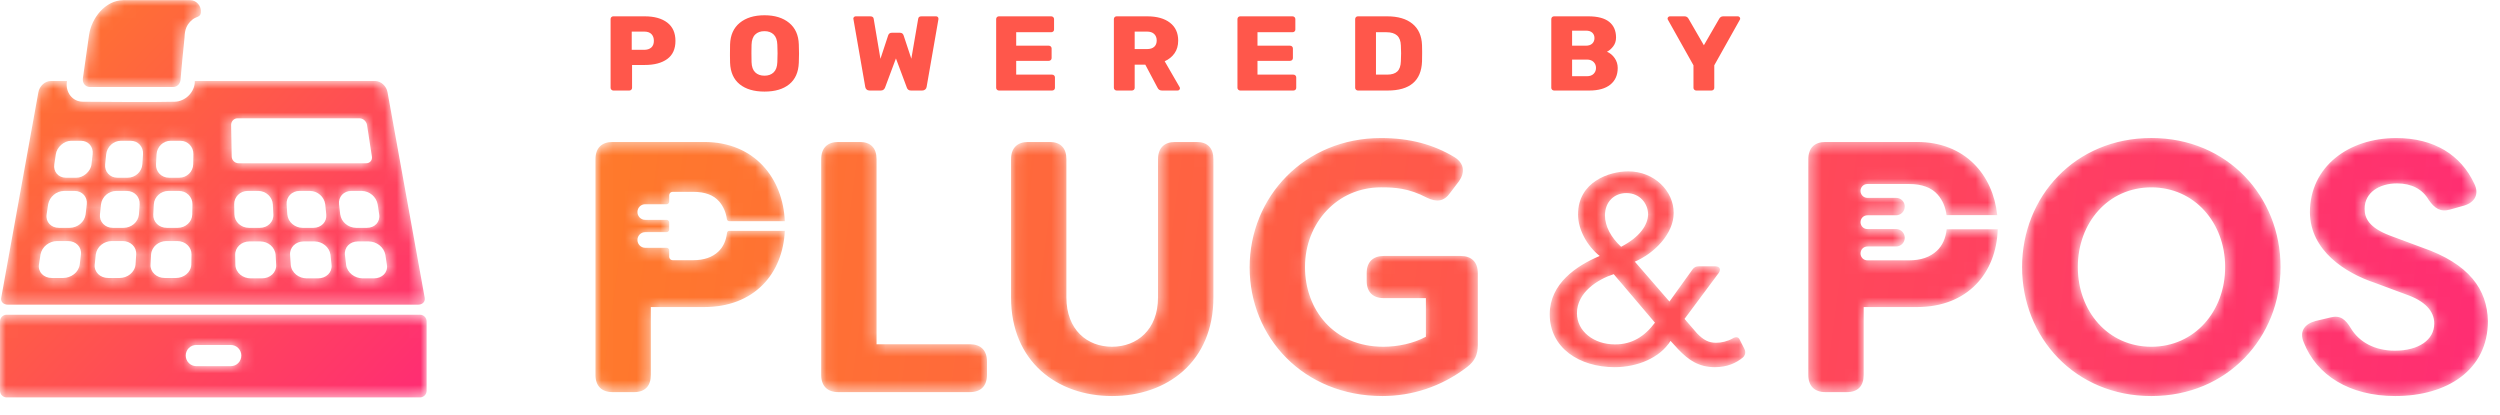 <?xml version="1.0" encoding="UTF-8"?>
<svg width="211px" height="35px" viewBox="0 0 211 35" version="1.1" xmlns="http://www.w3.org/2000/svg" xmlns:xlink="http://www.w3.org/1999/xlink">
    <title>powered by plugandpos</title>
    <defs>
        <path d="M120.418,10.943 C120.418,16.886 124.889,21.832 131.328,21.832 L131.328,21.832 C137.763,21.832 142.234,16.886 142.234,10.943 L142.234,10.943 C142.234,5.004 137.763,0.053 131.328,0.053 L131.328,0.053 C124.889,0.053 120.418,5.004 120.418,10.943 L120.418,10.943 Z M125.123,10.943 C125.123,7.205 127.682,4.219 131.328,4.219 L131.328,4.219 C134.97,4.219 137.558,7.205 137.558,10.943 L137.558,10.943 C137.558,14.685 134.97,17.671 131.328,17.671 L131.328,17.671 C127.682,17.671 125.123,14.685 125.123,10.943 L125.123,10.943 Z M144.711,6.329 C144.741,9.586 147.74,11.456 150.179,12.271 L150.179,12.271 L152.855,13.266 C154.413,13.808 155.207,14.654 155.207,15.709 L155.207,15.709 C155.207,17.097 153.884,18.002 151.885,18.002 L151.885,18.002 C150.151,18.002 148.856,17.248 148.181,16.132 L148.181,16.132 C147.71,15.347 147.27,14.985 146.446,15.197 L146.446,15.197 L145.183,15.498 C144.271,15.739 143.801,16.373 144.182,17.278 L144.182,17.278 C145.27,20.083 148.064,21.831 151.914,21.831 L151.914,21.831 C156.295,21.831 159.734,19.63 159.734,15.498 L159.734,15.498 C159.675,12.844 158.176,10.672 154.148,9.285 L154.148,9.285 L151.473,8.29 C149.65,7.596 149.328,6.781 149.328,6.027 L149.328,6.027 C149.328,4.639 150.592,3.885 152.061,3.885 L152.061,3.885 C153.297,3.885 154.207,4.368 154.737,5.274 L154.737,5.274 C155.236,5.997 155.736,6.329 156.559,6.087 L156.559,6.087 L157.736,5.755 C158.617,5.485 159.029,4.791 158.587,3.916 L158.587,3.916 C157.471,1.502 155.207,0.056 152.002,0.056 L152.002,0.056 C147.975,0.056 144.711,2.468 144.711,6.329 L144.711,6.329 Z M55.224,10.973 C55.224,16.885 59.78,21.831 66.425,21.831 L66.425,21.831 C68.865,21.831 71.365,21.078 73.569,19.389 L73.569,19.389 C74.246,18.876 74.481,18.303 74.481,17.55 L74.481,17.55 L74.481,11.456 C74.481,10.521 73.952,10.008 73.04,10.008 L73.04,10.008 L66.543,10.008 C65.631,10.008 65.102,10.521 65.102,11.456 L65.102,11.456 L65.102,12.12 C65.102,13.055 65.631,13.567 66.543,13.567 L66.543,13.567 L70.1,13.567 L70.1,16.826 C69.041,17.398 67.718,17.67 66.513,17.67 L66.513,17.67 C62.28,17.67 59.898,14.503 59.898,10.944 L59.898,10.944 C59.898,7.203 62.633,4.218 66.308,4.218 L66.308,4.218 C67.483,4.218 68.63,4.278 70.188,5.092 L70.188,5.092 C71.011,5.485 71.628,5.424 72.157,4.67 L72.157,4.67 L72.892,3.705 C73.421,2.95 73.334,2.196 72.54,1.684 L72.54,1.684 C70.747,0.598 68.747,0.056 66.308,0.056 L66.308,0.056 C59.869,0.056 55.224,5.002 55.224,10.973 L55.224,10.973 Z M103.817,0.387 C102.906,0.387 102.376,0.9 102.376,1.835 L102.376,1.835 L102.376,20.052 C102.376,20.987 102.906,21.5 103.817,21.5 L103.817,21.5 L105.64,21.5 C106.552,21.5 107.051,20.987 107.051,20.052 L107.051,20.052 L107.051,14.321 L111.55,14.321 C115.824,14.321 118.249,11.451 118.365,7.753 L118.365,7.753 L114.054,7.753 C113.968,8.528 113.692,9.135 113.227,9.572 L113.227,9.572 C112.654,10.109 111.87,10.378 110.872,10.378 L110.872,10.378 L107.357,10.378 C107.041,10.378 106.783,10.118 106.783,9.797 L106.783,9.797 L106.783,9.794 C106.783,9.471 107.043,9.209 107.363,9.209 L107.363,9.209 L109.789,9.209 C110.192,9.209 110.518,8.88 110.518,8.473 L110.518,8.473 C110.518,8.269 110.436,8.085 110.304,7.952 L110.304,7.952 C110.173,7.818 109.99,7.736 109.789,7.736 L109.789,7.736 L107.357,7.736 C107.041,7.736 106.783,7.477 106.783,7.156 L106.783,7.156 C106.783,6.996 106.848,6.852 106.952,6.746 L106.952,6.746 C107.056,6.641 107.199,6.576 107.357,6.576 L107.357,6.576 L109.784,6.576 C110.189,6.576 110.518,6.244 110.518,5.835 L110.518,5.835 C110.518,5.633 110.437,5.45 110.306,5.318 L110.306,5.318 C110.174,5.185 109.993,5.105 109.794,5.105 L109.794,5.105 L107.363,5.105 C107.043,5.105 106.783,4.842 106.783,4.518 L106.783,4.518 L106.783,4.516 C106.783,4.196 107.041,3.936 107.357,3.936 L107.357,3.936 L110.872,3.936 C111.966,3.936 112.775,4.235 113.299,4.834 L113.299,4.834 C113.703,5.298 113.952,5.874 114.043,6.561 L114.043,6.561 L118.322,6.561 C117.966,3.162 115.601,0.387 111.55,0.387 L111.55,0.387 L103.817,0.387 Z M48.933,0.387 C48.021,0.387 47.491,0.9 47.491,1.835 L47.491,1.835 L47.491,13.508 C47.491,16.252 45.698,17.67 43.611,17.67 L43.611,17.67 C41.524,17.67 39.76,16.252 39.76,13.508 L39.76,13.508 L39.76,1.835 C39.76,0.9 39.26,0.387 38.349,0.387 L38.349,0.387 L36.526,0.387 C35.615,0.387 35.086,0.9 35.086,1.835 L35.086,1.835 L35.086,13.508 C35.086,18.937 38.996,21.831 43.611,21.831 L43.611,21.831 C48.257,21.831 52.167,18.937 52.167,13.508 L52.167,13.508 L52.167,1.835 C52.167,0.9 51.667,0.387 50.755,0.387 L50.755,0.387 L48.933,0.387 Z M20.503,0.387 C19.592,0.387 19.063,0.9 19.063,1.835 L19.063,1.835 L19.063,20.052 C19.063,20.987 19.592,21.5 20.503,21.5 L20.503,21.5 L31.616,21.5 C32.527,21.5 33.056,20.987 33.056,20.052 L33.056,20.052 L33.056,18.906 C33.056,17.972 32.527,17.459 31.616,17.459 L31.616,17.459 L23.737,17.459 L23.737,1.835 C23.737,0.9 23.238,0.387 22.326,0.387 L22.326,0.387 L20.503,0.387 Z M1.453,0.387 C0.541,0.387 0.012,0.9 0.012,1.835 L0.012,1.835 L0.012,20.052 C0.012,20.987 0.541,21.5 1.453,21.5 L1.453,21.5 L3.276,21.5 C4.186,21.5 4.686,20.987 4.686,20.052 L4.686,20.052 L4.686,14.321 L9.184,14.321 C13.406,14.321 15.825,11.521 15.995,7.889 L15.995,7.889 L11.297,7.889 C11.205,7.889 11.127,7.959 11.116,8.052 L11.116,8.052 C11.034,8.728 10.789,9.259 10.38,9.642 L10.38,9.642 C9.867,10.123 9.165,10.364 8.271,10.364 L8.271,10.364 L6.522,10.364 C6.363,10.364 6.236,10.234 6.236,10.075 L6.236,10.075 L6.236,9.537 C6.236,9.415 6.138,9.318 6.018,9.318 L6.018,9.318 L4.209,9.318 C3.849,9.318 3.556,9.022 3.556,8.659 L3.556,8.659 C3.556,8.477 3.63,8.312 3.747,8.192 L3.747,8.192 C3.866,8.074 4.029,7.999 4.209,7.999 L4.209,7.999 L6.018,7.999 C6.138,7.999 6.236,7.901 6.236,7.779 L6.236,7.779 L6.236,7.18 C6.236,7.059 6.138,6.96 6.018,6.96 L6.018,6.96 L4.209,6.96 C3.849,6.96 3.556,6.666 3.556,6.302 L3.556,6.302 L3.556,6.297 C3.556,5.936 3.846,5.643 4.204,5.643 L4.204,5.643 L6.018,5.643 C6.138,5.643 6.236,5.544 6.236,5.423 L6.236,5.423 L6.236,4.886 C6.236,4.727 6.363,4.598 6.522,4.598 L6.522,4.598 L8.271,4.598 C9.252,4.598 9.976,4.866 10.445,5.401 L10.445,5.401 C10.799,5.807 11.019,6.306 11.105,6.902 L11.105,6.902 C11.12,7 11.2,7.072 11.297,7.072 L11.297,7.072 L15.995,7.072 C15.832,3.444 13.438,0.387 9.184,0.387 L9.184,0.387 L1.453,0.387 Z M82.94,6.507 C82.94,7.788 83.722,9.185 84.771,10.008 L84.771,10.008 C82.807,10.832 80.552,12.344 80.552,14.93 L80.552,14.93 C80.552,17.767 83.05,19.395 86.039,19.395 L86.039,19.395 C87.936,19.395 89.857,18.615 90.748,17.175 L90.748,17.175 L91.396,17.883 C92.264,18.798 93.136,19.395 94.494,19.395 L94.494,19.395 C95.524,19.395 96.282,19.053 96.863,18.571 L96.863,18.571 C97.064,18.364 97.106,18.133 96.997,17.883 L96.997,17.883 L96.616,17.127 C96.482,16.809 96.258,16.809 95.991,16.968 L95.991,16.968 C95.567,17.218 95.009,17.334 94.609,17.334 L94.609,17.334 C93.96,17.334 93.536,17.107 92.979,16.534 L92.979,16.534 L91.93,15.32 L94.809,11.453 C95.033,11.13 94.9,10.88 94.518,10.88 L94.518,10.88 L93.136,10.88 C92.912,10.88 92.735,10.947 92.578,11.179 L92.578,11.179 L90.657,13.856 L87.735,10.49 C89.385,9.782 91.015,8.135 91.015,6.372 L91.015,6.372 C91.015,4.518 89.366,2.866 87.178,2.866 L87.178,2.866 C85.595,2.866 82.94,3.738 82.94,6.507 L82.94,6.507 Z M85.214,6.599 C85.214,5.366 86.063,4.701 87.02,4.701 L87.02,4.701 C88.183,4.701 88.851,5.616 88.851,6.483 L88.851,6.483 C88.851,7.379 88.16,8.409 86.577,9.233 L86.577,9.233 C85.729,8.453 85.214,7.494 85.214,6.599 L85.214,6.599 Z M82.85,14.839 C82.85,13.076 84.614,11.978 85.953,11.545 L85.953,11.545 L89.432,15.638 C88.56,16.809 87.492,17.473 86.063,17.473 L86.063,17.473 C84.28,17.473 82.85,16.375 82.85,14.839 L82.85,14.839 Z" id="path-1"></path>
        <linearGradient x1="0%" y1="49.07%" x2="100%" y2="50.93%" id="linearGradient-3">
            <stop stop-color="#FF792C" offset="0%"></stop>
            <stop stop-color="#FF2E72" offset="100%"></stop>
        </linearGradient>
        <path d="M10.415,0.012 C8.879,0.028 7.725,1.523 7.516,2.949 L7.516,2.949 C7.419,3.633 7.321,4.317 7.224,5.002 L7.224,5.002 C7.158,5.458 7.094,5.913 7.028,6.369 L7.028,6.369 C7.018,6.444 7.006,6.522 6.995,6.597 L6.995,6.597 C6.937,7.009 7.202,7.343 7.589,7.343 L7.589,7.343 L14.635,7.343 C14.961,7.343 15.223,7.049 15.244,6.712 L15.244,6.712 C15.251,6.598 15.26,6.484 15.268,6.369 L15.268,6.369 C15.3,5.94 15.342,5.502 15.386,5.061 L15.386,5.061 C15.45,4.43 15.519,3.792 15.575,3.164 L15.575,3.164 C15.593,2.49 15.763,2.028 16.283,1.623 L16.283,1.623 C16.555,1.411 16.914,1.441 16.953,1.083 L16.953,1.083 C17.021,0.478 16.556,0.012 16.056,0.012 L16.056,0.012 L10.415,0.012 Z M16.441,6.836 C16.463,7.775 15.629,8.564 14.752,8.585 L14.752,8.585 C12.231,8.647 9.578,8.589 6.997,8.585 L6.997,8.585 C6.091,8.584 5.506,7.757 5.65,6.885 L5.65,6.885 C5.652,6.866 5.654,6.856 5.656,6.836 L5.656,6.836 L4.285,6.836 C3.803,6.836 3.334,7.259 3.239,7.781 L3.239,7.781 C2.193,13.569 1.148,19.357 0.1,25.147 L0.1,25.147 C0.043,25.46 0.288,25.712 0.646,25.712 L0.646,25.712 L35.303,25.712 C35.66,25.712 35.903,25.46 35.848,25.147 L35.848,25.147 C34.802,19.357 33.755,13.569 32.707,7.781 L32.707,7.781 C32.613,7.259 32.145,6.836 31.663,6.836 L31.663,6.836 L16.441,6.836 Z M19.556,13.212 C19.54,12.326 19.524,11.44 19.507,10.554 L19.507,10.554 C19.502,10.241 19.741,9.987 20.043,9.987 L20.043,9.987 L30.346,9.987 C30.647,9.987 30.93,10.241 30.978,10.554 L30.978,10.554 C31.115,11.44 31.252,12.326 31.389,13.212 L31.389,13.212 C31.437,13.524 31.221,13.778 30.906,13.778 L30.906,13.778 L20.136,13.778 C19.822,13.778 19.561,13.524 19.556,13.212 L19.556,13.212 Z M4.583,13.867 C4.634,13.527 4.661,13.355 4.712,13.016 L4.712,13.016 C4.79,12.431 5.41,11.875 6,11.883 L6,11.883 L6.838,11.883 C7.455,11.883 7.894,12.39 7.821,13.016 L7.821,13.016 C7.781,13.355 7.761,13.527 7.722,13.867 L7.722,13.867 C7.662,14.465 7.026,15.014 6.433,14.999 L6.433,14.999 L5.564,14.999 C4.926,14.999 4.486,14.493 4.583,13.867 L4.583,13.867 Z M13.168,13.867 C13.187,13.527 13.196,13.355 13.214,13.016 L13.214,13.016 C13.249,12.39 13.776,11.883 14.391,11.883 L14.391,11.883 L15.23,11.883 C15.846,11.883 16.335,12.39 16.323,13.016 L16.323,13.016 C16.316,13.355 16.314,13.527 16.307,13.867 L16.307,13.867 C16.295,14.493 15.768,14.999 15.129,14.999 L15.129,14.999 L14.262,14.999 C13.623,14.999 13.134,14.493 13.168,13.867 L13.168,13.867 Z M8.875,13.867 C8.911,13.527 8.928,13.355 8.963,13.016 L8.963,13.016 C9.028,12.39 9.581,11.883 10.196,11.883 L10.196,11.883 L11.034,11.883 C11.649,11.883 12.114,12.39 12.072,13.016 L12.072,13.016 C12.048,13.355 12.036,13.527 12.014,13.867 L12.014,13.867 C11.971,14.493 11.42,14.999 10.781,14.999 L10.781,14.999 L9.913,14.999 C9.275,14.999 8.81,14.493 8.875,13.867 L8.875,13.867 Z M28.714,18.097 C28.674,17.757 28.655,17.587 28.615,17.246 L28.615,17.246 C28.542,16.619 29.006,16.113 29.653,16.113 L29.653,16.113 L30.532,16.113 C31.18,16.127 31.757,16.598 31.874,17.246 L31.874,17.246 C31.927,17.587 31.952,17.757 32.005,18.097 L32.005,18.097 C32.1,18.724 31.636,19.23 30.967,19.23 L30.967,19.23 L30.057,19.23 C29.406,19.22 28.811,18.76 28.714,18.097 L28.714,18.097 Z M24.249,18.097 C24.225,17.757 24.213,17.587 24.191,17.246 L24.191,17.246 C24.147,16.619 24.636,16.113 25.283,16.113 L25.283,16.113 L26.162,16.113 C26.803,16.125 27.365,16.599 27.45,17.246 L27.45,17.246 C27.486,17.587 27.503,17.757 27.538,18.097 L27.538,18.097 C27.603,18.724 27.114,19.23 26.446,19.23 L26.446,19.23 L25.537,19.23 C24.893,19.223 24.311,18.758 24.249,18.097 L24.249,18.097 Z M19.782,18.097 C19.776,17.757 19.773,17.587 19.766,17.246 L19.766,17.246 C19.753,16.619 20.267,16.113 20.914,16.113 L20.914,16.113 L21.793,16.113 C22.44,16.113 22.991,16.619 23.026,17.246 L23.026,17.246 C23.044,17.587 23.055,17.757 23.073,18.097 L23.073,18.097 C23.108,18.724 22.595,19.23 21.926,19.23 L21.926,19.23 L21.016,19.23 C20.347,19.23 19.795,18.724 19.782,18.097 L19.782,18.097 Z M12.936,18.097 C12.955,17.757 12.965,17.587 12.983,17.246 L12.983,17.246 C13.018,16.619 13.569,16.113 14.215,16.113 L14.215,16.113 L15.093,16.113 C15.74,16.113 16.254,16.619 16.243,17.246 L16.243,17.246 C16.236,17.587 16.233,17.757 16.227,18.097 L16.227,18.097 C16.215,18.724 15.663,19.23 14.994,19.23 L14.994,19.23 L14.084,19.23 C13.415,19.23 12.902,18.724 12.936,18.097 L12.936,18.097 Z M8.436,18.097 C8.47,17.757 8.489,17.587 8.524,17.246 L8.524,17.246 C8.609,16.599 9.171,16.125 9.812,16.113 L9.812,16.113 L10.692,16.113 C11.337,16.113 11.826,16.619 11.784,17.246 L11.784,17.246 C11.761,17.587 11.749,17.757 11.727,18.097 L11.727,18.097 C11.663,18.758 11.082,19.223 10.438,19.23 L10.438,19.23 L9.528,19.23 C8.86,19.23 8.371,18.724 8.436,18.097 L8.436,18.097 Z M3.935,18.097 C3.988,17.757 4.013,17.587 4.064,17.246 L4.064,17.246 C4.185,16.598 4.758,16.127 5.409,16.113 L5.409,16.113 L6.288,16.113 C6.935,16.113 7.399,16.619 7.325,17.246 L7.325,17.246 C7.285,17.587 7.266,17.757 7.226,18.097 L7.226,18.097 C7.128,18.76 6.534,19.22 5.882,19.23 L5.882,19.23 L4.973,19.23 C4.304,19.23 3.84,18.724 3.935,18.097 L3.935,18.097 Z M12.704,22.328 C12.723,21.988 12.732,21.816 12.75,21.477 L12.75,21.477 C12.807,20.812 13.394,20.35 14.038,20.344 L14.038,20.344 L14.959,20.344 C15.636,20.344 16.174,20.851 16.162,21.477 L16.162,21.477 C16.157,21.816 16.153,21.988 16.146,22.328 L16.146,22.328 C16.114,23.007 15.503,23.459 14.858,23.462 L14.858,23.462 L13.907,23.462 C13.208,23.462 12.67,22.953 12.704,22.328 L12.704,22.328 Z M7.995,22.328 C8.031,21.988 8.048,21.816 8.085,21.477 L8.085,21.477 C8.177,20.811 8.776,20.353 9.427,20.344 L9.427,20.344 L10.348,20.344 C11.025,20.344 11.539,20.851 11.496,21.477 L11.496,21.477 C11.473,21.816 11.461,21.988 11.439,22.328 L11.439,22.328 C11.37,23.008 10.747,23.456 10.095,23.462 L10.095,23.462 L9.145,23.462 C8.445,23.462 7.931,22.953 7.995,22.328 L7.995,22.328 Z M3.288,22.328 C3.341,21.988 3.366,21.816 3.419,21.477 L3.419,21.477 C3.545,20.811 4.157,20.356 4.817,20.344 L4.817,20.344 L5.738,20.344 C6.414,20.344 6.903,20.851 6.831,21.477 L6.831,21.477 C6.79,21.816 6.77,21.988 6.73,22.328 L6.73,22.328 C6.627,23.009 5.994,23.454 5.332,23.462 L5.332,23.462 L4.38,23.462 C3.681,23.462 3.193,22.953 3.288,22.328 L3.288,22.328 Z M29.213,22.36 C29.173,22.02 29.153,21.849 29.113,21.509 L29.113,21.509 C29.041,20.884 29.53,20.376 30.207,20.376 L30.207,20.376 L31.127,20.376 C31.787,20.389 32.399,20.843 32.526,21.509 L32.526,21.509 C32.578,21.849 32.604,22.02 32.656,22.36 L32.656,22.36 C32.752,22.985 32.263,23.494 31.562,23.494 L31.562,23.494 L30.611,23.494 C29.95,23.486 29.317,23.041 29.213,22.36 L29.213,22.36 Z M24.54,22.36 C24.517,22.02 24.505,21.849 24.482,21.509 L24.482,21.509 C24.439,20.884 24.953,20.376 25.631,20.376 L25.631,20.376 L26.551,20.376 C27.201,20.385 27.803,20.844 27.894,21.509 L27.894,21.509 C27.93,21.849 27.947,22.02 27.983,22.36 L27.983,22.36 C28.049,22.985 27.534,23.494 26.835,23.494 L26.835,23.494 L25.883,23.494 C25.231,23.488 24.608,23.041 24.54,22.36 L24.54,22.36 Z M19.867,22.36 C19.86,22.02 19.856,21.849 19.85,21.509 L19.85,21.509 C19.838,20.884 20.376,20.376 21.053,20.376 L21.053,20.376 L21.973,20.376 C22.617,20.382 23.205,20.845 23.262,21.509 L23.262,21.509 C23.282,21.849 23.291,22.02 23.31,22.36 L23.31,22.36 C23.344,22.985 22.806,23.494 22.107,23.494 L22.107,23.494 L21.155,23.494 C20.511,23.491 19.898,23.04 19.867,22.36 L19.867,22.36 Z M0.559,26.561 C0.252,26.561 0,26.815 0,27.129 L0,27.129 L0,32.98 C0,33.289 0.252,33.543 0.559,33.543 L0.559,33.543 L35.443,33.543 C35.756,33.543 36.008,33.289 36.008,32.98 L36.008,32.98 L36.008,27.129 C36.008,26.815 35.756,26.561 35.443,26.561 L35.443,26.561 L0.559,26.561 Z M15.675,30.009 C15.675,29.766 15.771,29.543 15.932,29.38 L15.932,29.38 C16.094,29.218 16.316,29.117 16.562,29.117 L16.562,29.117 L19.481,29.117 C19.97,29.117 20.368,29.517 20.368,30.009 L20.368,30.009 C20.368,30.258 20.267,30.48 20.106,30.643 L20.106,30.643 C19.949,30.805 19.728,30.901 19.481,30.901 L19.481,30.901 L16.562,30.901 C16.074,30.901 15.675,30.501 15.675,30.009 L15.675,30.009 Z" id="path-4"></path>
        <linearGradient x1="0%" y1="6.642%" x2="100%" y2="93.358%" id="linearGradient-6">
            <stop stop-color="#FF792C" offset="0%"></stop>
            <stop stop-color="#FF2E72" offset="100%"></stop>
        </linearGradient>
    </defs>
    <g id="customer-web-app" stroke="none" stroke-width="1" fill="none" fill-rule="evenodd">
        <g id="webapp-commandes" transform="translate(-95, -598)">
            <g id="powered-by-plugandpos" transform="translate(95, 598)">
                <g id="Group-3" transform="translate(50.245, 11.595)">
                    <mask id="mask-2" fill="white">
                        <use xlink:href="#path-1"></use>
                    </mask>
                    <g id="Clip-2"></g>
                    <path d="M120.418,10.943 C120.418,16.886 124.889,21.832 131.328,21.832 L131.328,21.832 C137.763,21.832 142.234,16.886 142.234,10.943 L142.234,10.943 C142.234,5.004 137.763,0.053 131.328,0.053 L131.328,0.053 C124.889,0.053 120.418,5.004 120.418,10.943 L120.418,10.943 Z M125.123,10.943 C125.123,7.205 127.682,4.219 131.328,4.219 L131.328,4.219 C134.97,4.219 137.558,7.205 137.558,10.943 L137.558,10.943 C137.558,14.685 134.97,17.671 131.328,17.671 L131.328,17.671 C127.682,17.671 125.123,14.685 125.123,10.943 L125.123,10.943 Z M144.711,6.329 C144.741,9.586 147.74,11.456 150.179,12.271 L150.179,12.271 L152.855,13.266 C154.413,13.808 155.207,14.654 155.207,15.709 L155.207,15.709 C155.207,17.097 153.884,18.002 151.885,18.002 L151.885,18.002 C150.151,18.002 148.856,17.248 148.181,16.132 L148.181,16.132 C147.71,15.347 147.27,14.985 146.446,15.197 L146.446,15.197 L145.183,15.498 C144.271,15.739 143.801,16.373 144.182,17.278 L144.182,17.278 C145.27,20.083 148.064,21.831 151.914,21.831 L151.914,21.831 C156.295,21.831 159.734,19.63 159.734,15.498 L159.734,15.498 C159.675,12.844 158.176,10.672 154.148,9.285 L154.148,9.285 L151.473,8.29 C149.65,7.596 149.328,6.781 149.328,6.027 L149.328,6.027 C149.328,4.639 150.592,3.885 152.061,3.885 L152.061,3.885 C153.297,3.885 154.207,4.368 154.737,5.274 L154.737,5.274 C155.236,5.997 155.736,6.329 156.559,6.087 L156.559,6.087 L157.736,5.755 C158.617,5.485 159.029,4.791 158.587,3.916 L158.587,3.916 C157.471,1.502 155.207,0.056 152.002,0.056 L152.002,0.056 C147.975,0.056 144.711,2.468 144.711,6.329 L144.711,6.329 Z M55.224,10.973 C55.224,16.885 59.78,21.831 66.425,21.831 L66.425,21.831 C68.865,21.831 71.365,21.078 73.569,19.389 L73.569,19.389 C74.246,18.876 74.481,18.303 74.481,17.55 L74.481,17.55 L74.481,11.456 C74.481,10.521 73.952,10.008 73.04,10.008 L73.04,10.008 L66.543,10.008 C65.631,10.008 65.102,10.521 65.102,11.456 L65.102,11.456 L65.102,12.12 C65.102,13.055 65.631,13.567 66.543,13.567 L66.543,13.567 L70.1,13.567 L70.1,16.826 C69.041,17.398 67.718,17.67 66.513,17.67 L66.513,17.67 C62.28,17.67 59.898,14.503 59.898,10.944 L59.898,10.944 C59.898,7.203 62.633,4.218 66.308,4.218 L66.308,4.218 C67.483,4.218 68.63,4.278 70.188,5.092 L70.188,5.092 C71.011,5.485 71.628,5.424 72.157,4.67 L72.157,4.67 L72.892,3.705 C73.421,2.95 73.334,2.196 72.54,1.684 L72.54,1.684 C70.747,0.598 68.747,0.056 66.308,0.056 L66.308,0.056 C59.869,0.056 55.224,5.002 55.224,10.973 L55.224,10.973 Z M103.817,0.387 C102.906,0.387 102.376,0.9 102.376,1.835 L102.376,1.835 L102.376,20.052 C102.376,20.987 102.906,21.5 103.817,21.5 L103.817,21.5 L105.64,21.5 C106.552,21.5 107.051,20.987 107.051,20.052 L107.051,20.052 L107.051,14.321 L111.55,14.321 C115.824,14.321 118.249,11.451 118.365,7.753 L118.365,7.753 L114.054,7.753 C113.968,8.528 113.692,9.135 113.227,9.572 L113.227,9.572 C112.654,10.109 111.87,10.378 110.872,10.378 L110.872,10.378 L107.357,10.378 C107.041,10.378 106.783,10.118 106.783,9.797 L106.783,9.797 L106.783,9.794 C106.783,9.471 107.043,9.209 107.363,9.209 L107.363,9.209 L109.789,9.209 C110.192,9.209 110.518,8.88 110.518,8.473 L110.518,8.473 C110.518,8.269 110.436,8.085 110.304,7.952 L110.304,7.952 C110.173,7.818 109.99,7.736 109.789,7.736 L109.789,7.736 L107.357,7.736 C107.041,7.736 106.783,7.477 106.783,7.156 L106.783,7.156 C106.783,6.996 106.848,6.852 106.952,6.746 L106.952,6.746 C107.056,6.641 107.199,6.576 107.357,6.576 L107.357,6.576 L109.784,6.576 C110.189,6.576 110.518,6.244 110.518,5.835 L110.518,5.835 C110.518,5.633 110.437,5.45 110.306,5.318 L110.306,5.318 C110.174,5.185 109.993,5.105 109.794,5.105 L109.794,5.105 L107.363,5.105 C107.043,5.105 106.783,4.842 106.783,4.518 L106.783,4.518 L106.783,4.516 C106.783,4.196 107.041,3.936 107.357,3.936 L107.357,3.936 L110.872,3.936 C111.966,3.936 112.775,4.235 113.299,4.834 L113.299,4.834 C113.703,5.298 113.952,5.874 114.043,6.561 L114.043,6.561 L118.322,6.561 C117.966,3.162 115.601,0.387 111.55,0.387 L111.55,0.387 L103.817,0.387 Z M48.933,0.387 C48.021,0.387 47.491,0.9 47.491,1.835 L47.491,1.835 L47.491,13.508 C47.491,16.252 45.698,17.67 43.611,17.67 L43.611,17.67 C41.524,17.67 39.76,16.252 39.76,13.508 L39.76,13.508 L39.76,1.835 C39.76,0.9 39.26,0.387 38.349,0.387 L38.349,0.387 L36.526,0.387 C35.615,0.387 35.086,0.9 35.086,1.835 L35.086,1.835 L35.086,13.508 C35.086,18.937 38.996,21.831 43.611,21.831 L43.611,21.831 C48.257,21.831 52.167,18.937 52.167,13.508 L52.167,13.508 L52.167,1.835 C52.167,0.9 51.667,0.387 50.755,0.387 L50.755,0.387 L48.933,0.387 Z M20.503,0.387 C19.592,0.387 19.063,0.9 19.063,1.835 L19.063,1.835 L19.063,20.052 C19.063,20.987 19.592,21.5 20.503,21.5 L20.503,21.5 L31.616,21.5 C32.527,21.5 33.056,20.987 33.056,20.052 L33.056,20.052 L33.056,18.906 C33.056,17.972 32.527,17.459 31.616,17.459 L31.616,17.459 L23.737,17.459 L23.737,1.835 C23.737,0.9 23.238,0.387 22.326,0.387 L22.326,0.387 L20.503,0.387 Z M1.453,0.387 C0.541,0.387 0.012,0.9 0.012,1.835 L0.012,1.835 L0.012,20.052 C0.012,20.987 0.541,21.5 1.453,21.5 L1.453,21.5 L3.276,21.5 C4.186,21.5 4.686,20.987 4.686,20.052 L4.686,20.052 L4.686,14.321 L9.184,14.321 C13.406,14.321 15.825,11.521 15.995,7.889 L15.995,7.889 L11.297,7.889 C11.205,7.889 11.127,7.959 11.116,8.052 L11.116,8.052 C11.034,8.728 10.789,9.259 10.38,9.642 L10.38,9.642 C9.867,10.123 9.165,10.364 8.271,10.364 L8.271,10.364 L6.522,10.364 C6.363,10.364 6.236,10.234 6.236,10.075 L6.236,10.075 L6.236,9.537 C6.236,9.415 6.138,9.318 6.018,9.318 L6.018,9.318 L4.209,9.318 C3.849,9.318 3.556,9.022 3.556,8.659 L3.556,8.659 C3.556,8.477 3.63,8.312 3.747,8.192 L3.747,8.192 C3.866,8.074 4.029,7.999 4.209,7.999 L4.209,7.999 L6.018,7.999 C6.138,7.999 6.236,7.901 6.236,7.779 L6.236,7.779 L6.236,7.18 C6.236,7.059 6.138,6.96 6.018,6.96 L6.018,6.96 L4.209,6.96 C3.849,6.96 3.556,6.666 3.556,6.302 L3.556,6.302 L3.556,6.297 C3.556,5.936 3.846,5.643 4.204,5.643 L4.204,5.643 L6.018,5.643 C6.138,5.643 6.236,5.544 6.236,5.423 L6.236,5.423 L6.236,4.886 C6.236,4.727 6.363,4.598 6.522,4.598 L6.522,4.598 L8.271,4.598 C9.252,4.598 9.976,4.866 10.445,5.401 L10.445,5.401 C10.799,5.807 11.019,6.306 11.105,6.902 L11.105,6.902 C11.12,7 11.2,7.072 11.297,7.072 L11.297,7.072 L15.995,7.072 C15.832,3.444 13.438,0.387 9.184,0.387 L9.184,0.387 L1.453,0.387 Z M82.94,6.507 C82.94,7.788 83.722,9.185 84.771,10.008 L84.771,10.008 C82.807,10.832 80.552,12.344 80.552,14.93 L80.552,14.93 C80.552,17.767 83.05,19.395 86.039,19.395 L86.039,19.395 C87.936,19.395 89.857,18.615 90.748,17.175 L90.748,17.175 L91.396,17.883 C92.264,18.798 93.136,19.395 94.494,19.395 L94.494,19.395 C95.524,19.395 96.282,19.053 96.863,18.571 L96.863,18.571 C97.064,18.364 97.106,18.133 96.997,17.883 L96.997,17.883 L96.616,17.127 C96.482,16.809 96.258,16.809 95.991,16.968 L95.991,16.968 C95.567,17.218 95.009,17.334 94.609,17.334 L94.609,17.334 C93.96,17.334 93.536,17.107 92.979,16.534 L92.979,16.534 L91.93,15.32 L94.809,11.453 C95.033,11.13 94.9,10.88 94.518,10.88 L94.518,10.88 L93.136,10.88 C92.912,10.88 92.735,10.947 92.578,11.179 L92.578,11.179 L90.657,13.856 L87.735,10.49 C89.385,9.782 91.015,8.135 91.015,6.372 L91.015,6.372 C91.015,4.518 89.366,2.866 87.178,2.866 L87.178,2.866 C85.595,2.866 82.94,3.738 82.94,6.507 L82.94,6.507 Z M85.214,6.599 C85.214,5.366 86.063,4.701 87.02,4.701 L87.02,4.701 C88.183,4.701 88.851,5.616 88.851,6.483 L88.851,6.483 C88.851,7.379 88.16,8.409 86.577,9.233 L86.577,9.233 C85.729,8.453 85.214,7.494 85.214,6.599 L85.214,6.599 Z M82.85,14.839 C82.85,13.076 84.614,11.978 85.953,11.545 L85.953,11.545 L89.432,15.638 C88.56,16.809 87.492,17.473 86.063,17.473 L86.063,17.473 C84.28,17.473 82.85,16.375 82.85,14.839 L82.85,14.839 Z" id="Fill-1" fill="url(#linearGradient-3)" mask="url(#mask-2)"></path>
                </g>
                <path d="M53.113,7.641 C53.181,7.641 53.237,7.618 53.281,7.573 C53.324,7.529 53.346,7.477 53.346,7.417 L53.346,7.417 L53.346,5.484 L54.411,5.484 C55.221,5.484 55.856,5.316 56.317,4.979 C56.778,4.642 57.008,4.133 57.008,3.453 C57.008,2.774 56.778,2.258 56.317,1.906 C55.856,1.554 55.221,1.378 54.411,1.378 L54.411,1.378 L51.767,1.378 C51.699,1.378 51.643,1.4 51.599,1.445 C51.556,1.49 51.534,1.545 51.534,1.61 L51.534,1.61 L51.534,7.417 C51.534,7.477 51.557,7.529 51.604,7.573 C51.651,7.618 51.705,7.641 51.767,7.641 L51.767,7.641 L53.113,7.641 Z M54.364,4.205 L53.318,4.205 L53.318,2.666 L54.364,2.666 C54.645,2.666 54.852,2.738 54.986,2.881 C55.12,3.024 55.187,3.212 55.187,3.445 C55.187,3.695 55.113,3.884 54.967,4.013 C54.821,4.141 54.62,4.205 54.364,4.205 L54.364,4.205 Z M64.524,7.73 C65.408,7.73 66.104,7.524 66.612,7.113 C67.119,6.701 67.389,6.096 67.42,5.297 C67.432,4.963 67.438,4.706 67.438,4.527 C67.438,4.354 67.432,4.095 67.42,3.749 C67.395,2.961 67.122,2.355 66.602,1.928 C66.082,1.502 65.389,1.288 64.524,1.288 C63.652,1.288 62.956,1.502 62.436,1.928 C61.916,2.355 61.643,2.961 61.618,3.749 C61.612,3.922 61.609,4.181 61.609,4.527 L61.609,4.693 C61.61,4.956 61.613,5.157 61.618,5.297 C61.649,6.096 61.92,6.701 62.431,7.113 C62.942,7.524 63.639,7.73 64.524,7.73 Z M64.524,6.388 C64.194,6.388 63.932,6.294 63.739,6.106 C63.546,5.918 63.443,5.631 63.431,5.243 C63.424,5.07 63.421,4.822 63.421,4.5 L63.422,4.32 C63.423,4.09 63.426,3.909 63.431,3.776 C63.443,3.388 63.546,3.1 63.739,2.912 C63.932,2.724 64.194,2.63 64.524,2.63 C64.847,2.63 65.106,2.724 65.299,2.912 C65.492,3.1 65.595,3.388 65.607,3.776 C65.62,4.11 65.626,4.351 65.626,4.5 C65.626,4.649 65.62,4.897 65.607,5.243 C65.595,5.631 65.492,5.918 65.299,6.106 C65.106,6.294 64.847,6.388 64.524,6.388 Z M74.337,7.641 C74.437,7.641 74.515,7.617 74.571,7.569 C74.627,7.521 74.667,7.468 74.692,7.408 L74.692,7.408 L75.617,4.93 L76.542,7.408 C76.561,7.468 76.598,7.521 76.654,7.569 C76.71,7.617 76.788,7.641 76.888,7.641 L76.888,7.641 L77.831,7.641 C77.931,7.641 78.015,7.612 78.083,7.556 C78.152,7.499 78.192,7.429 78.205,7.345 L78.205,7.345 L79.204,1.619 L79.204,1.566 C79.204,1.518 79.186,1.475 79.148,1.436 C79.111,1.397 79.064,1.378 79.008,1.378 L79.008,1.378 L77.784,1.378 C77.691,1.378 77.622,1.394 77.579,1.427 C77.535,1.46 77.507,1.512 77.495,1.584 L77.495,1.584 L76.916,4.957 L76.271,3.006 C76.221,2.845 76.118,2.765 75.963,2.765 L75.963,2.765 L75.262,2.765 C75.106,2.765 75.004,2.845 74.954,3.006 L74.954,3.006 L74.309,4.965 L73.739,1.584 C73.721,1.446 73.621,1.378 73.44,1.378 L73.44,1.378 L72.216,1.378 C72.167,1.378 72.121,1.397 72.081,1.436 C72.04,1.475 72.02,1.518 72.02,1.566 C72.02,1.59 72.023,1.607 72.03,1.619 L72.03,1.619 L73.029,7.345 C73.042,7.429 73.081,7.499 73.146,7.556 C73.211,7.612 73.297,7.641 73.403,7.641 L73.403,7.641 L74.337,7.641 Z M88.794,7.641 C88.862,7.641 88.92,7.62 88.967,7.578 C89.013,7.536 89.037,7.483 89.037,7.417 L89.037,7.417 L89.037,6.531 C89.037,6.466 89.013,6.41 88.967,6.366 C88.92,6.321 88.862,6.299 88.794,6.299 L88.794,6.299 L85.767,6.299 L85.767,5.135 L88.513,5.135 C88.582,5.135 88.64,5.113 88.686,5.068 C88.733,5.024 88.756,4.968 88.756,4.903 L88.756,4.903 L88.756,4.089 C88.756,4.023 88.733,3.968 88.686,3.923 C88.64,3.878 88.582,3.856 88.513,3.856 L88.513,3.856 L85.767,3.856 L85.767,2.72 L88.719,2.72 C88.788,2.72 88.845,2.699 88.892,2.657 C88.939,2.615 88.962,2.562 88.962,2.496 L88.962,2.496 L88.962,1.61 C88.962,1.545 88.939,1.49 88.892,1.445 C88.845,1.4 88.788,1.378 88.719,1.378 L88.719,1.378 L84.309,1.378 C84.241,1.378 84.185,1.4 84.141,1.445 C84.098,1.49 84.076,1.545 84.076,1.61 L84.076,1.61 L84.076,7.417 C84.076,7.477 84.099,7.529 84.146,7.573 C84.193,7.618 84.247,7.641 84.309,7.641 L84.309,7.641 L88.794,7.641 Z M95.524,7.641 C95.593,7.641 95.65,7.62 95.697,7.578 C95.744,7.536 95.767,7.483 95.767,7.417 L95.767,7.417 L95.767,5.458 L96.664,5.458 L97.692,7.399 C97.766,7.56 97.894,7.641 98.075,7.641 L98.075,7.641 L99.392,7.641 C99.448,7.641 99.495,7.621 99.532,7.582 C99.569,7.544 99.588,7.5 99.588,7.453 C99.588,7.423 99.579,7.39 99.56,7.354 L99.56,7.354 L98.299,5.171 C98.654,5.01 98.933,4.784 99.135,4.491 C99.337,4.199 99.439,3.844 99.439,3.427 C99.439,2.776 99.207,2.272 98.743,1.915 C98.279,1.557 97.636,1.378 96.813,1.378 L96.813,1.378 L94.244,1.378 C94.176,1.378 94.12,1.4 94.076,1.445 C94.033,1.49 94.011,1.545 94.011,1.61 L94.011,1.61 L94.011,7.417 C94.011,7.477 94.034,7.529 94.081,7.573 C94.128,7.618 94.182,7.641 94.244,7.641 L94.244,7.641 L95.524,7.641 Z M96.804,4.142 L95.767,4.142 L95.767,2.666 L96.804,2.666 C97.072,2.666 97.276,2.735 97.416,2.872 C97.556,3.009 97.626,3.191 97.626,3.418 C97.626,3.644 97.556,3.822 97.416,3.95 C97.276,4.078 97.072,4.142 96.804,4.142 L96.804,4.142 Z M109.159,7.641 C109.227,7.641 109.285,7.62 109.332,7.578 C109.378,7.536 109.402,7.483 109.402,7.417 L109.402,7.417 L109.402,6.531 C109.402,6.466 109.378,6.41 109.332,6.366 C109.285,6.321 109.227,6.299 109.159,6.299 L109.159,6.299 L106.132,6.299 L106.132,5.135 L108.878,5.135 C108.947,5.135 109.005,5.113 109.051,5.068 C109.098,5.024 109.121,4.968 109.121,4.903 L109.121,4.903 L109.121,4.089 C109.121,4.023 109.098,3.968 109.051,3.923 C109.005,3.878 108.947,3.856 108.878,3.856 L108.878,3.856 L106.132,3.856 L106.132,2.72 L109.084,2.72 C109.153,2.72 109.21,2.699 109.257,2.657 C109.304,2.615 109.327,2.562 109.327,2.496 L109.327,2.496 L109.327,1.61 C109.327,1.545 109.304,1.49 109.257,1.445 C109.21,1.4 109.153,1.378 109.084,1.378 L109.084,1.378 L104.674,1.378 C104.606,1.378 104.55,1.4 104.506,1.445 C104.463,1.49 104.441,1.545 104.441,1.61 L104.441,1.61 L104.441,7.417 C104.441,7.477 104.464,7.529 104.511,7.573 C104.558,7.618 104.612,7.641 104.674,7.641 L104.674,7.641 L109.159,7.641 Z M117.113,7.641 C118.988,7.641 119.956,6.823 120.019,5.189 C120.025,5.022 120.028,4.796 120.028,4.509 L120.028,4.344 C120.027,4.133 120.024,3.959 120.019,3.82 C119.994,3.033 119.726,2.429 119.215,2.009 C118.704,1.588 117.988,1.378 117.066,1.378 L117.066,1.378 L114.609,1.378 C114.541,1.378 114.485,1.4 114.441,1.445 C114.398,1.49 114.376,1.545 114.376,1.61 L114.376,1.61 L114.376,7.417 C114.376,7.477 114.399,7.529 114.446,7.573 C114.493,7.618 114.547,7.641 114.609,7.641 L114.609,7.641 L117.113,7.641 Z M117.066,6.299 L116.132,6.299 L116.132,2.72 L117.02,2.72 C117.412,2.72 117.709,2.811 117.912,2.993 C118.114,3.175 118.222,3.456 118.234,3.838 C118.247,4.005 118.253,4.226 118.253,4.5 C118.253,4.775 118.247,4.998 118.234,5.171 C118.222,5.565 118.122,5.851 117.935,6.03 C117.748,6.209 117.459,6.299 117.066,6.299 L117.066,6.299 Z M134.134,7.641 C134.906,7.641 135.499,7.474 135.913,7.14 C136.327,6.806 136.535,6.337 136.535,5.735 C136.535,5.425 136.447,5.146 136.273,4.898 C136.099,4.651 135.884,4.473 135.628,4.366 C135.821,4.271 135.997,4.119 136.156,3.91 C136.315,3.701 136.394,3.453 136.394,3.167 C136.394,2.595 136.201,2.153 135.815,1.843 C135.429,1.533 134.84,1.378 134.049,1.378 L134.049,1.378 L131.163,1.378 C131.094,1.378 131.038,1.4 130.994,1.445 C130.951,1.49 130.929,1.545 130.929,1.61 L130.929,1.61 L130.929,7.417 C130.929,7.477 130.952,7.529 130.999,7.573 C131.046,7.618 131.1,7.641 131.163,7.641 L131.163,7.641 L134.134,7.641 Z M133.853,3.856 L132.685,3.856 L132.685,2.586 L133.853,2.586 C134.09,2.586 134.269,2.644 134.39,2.76 C134.512,2.876 134.573,3.027 134.573,3.212 C134.573,3.403 134.51,3.558 134.386,3.677 C134.261,3.796 134.084,3.856 133.853,3.856 L133.853,3.856 Z M133.937,6.433 L132.685,6.433 L132.685,5.028 L133.937,5.028 C134.174,5.028 134.361,5.095 134.498,5.229 C134.635,5.364 134.703,5.532 134.703,5.735 C134.703,5.932 134.636,6.097 134.503,6.231 C134.369,6.366 134.18,6.433 133.937,6.433 L133.937,6.433 Z M144.442,7.641 C144.511,7.641 144.568,7.62 144.615,7.578 C144.662,7.536 144.685,7.483 144.685,7.417 L144.685,7.417 L144.685,5.511 L146.843,1.664 C146.862,1.634 146.871,1.601 146.871,1.566 C146.871,1.518 146.851,1.475 146.81,1.436 C146.77,1.397 146.725,1.378 146.675,1.378 L146.675,1.378 L145.442,1.378 C145.355,1.378 145.283,1.399 145.227,1.44 C145.171,1.482 145.13,1.527 145.105,1.575 L145.105,1.575 L143.807,3.82 L142.508,1.575 C142.483,1.527 142.443,1.482 142.387,1.44 C142.331,1.399 142.259,1.378 142.172,1.378 L142.172,1.378 L140.939,1.378 C140.889,1.378 140.844,1.397 140.803,1.436 C140.763,1.475 140.743,1.518 140.743,1.566 C140.743,1.601 140.752,1.634 140.771,1.664 L140.771,1.664 L142.929,5.511 L142.929,7.417 C142.929,7.477 142.952,7.529 142.999,7.573 C143.045,7.618 143.1,7.641 143.162,7.641 L143.162,7.641 L144.442,7.641 Z" id="POWEREDBY" fill="#FF574B" fill-rule="nonzero"></path>
                <g id="Group-6">
                    <mask id="mask-5" fill="white">
                        <use xlink:href="#path-4"></use>
                    </mask>
                    <g id="Clip-5"></g>
                    <path d="M10.415,0.012 C8.879,0.028 7.725,1.523 7.516,2.949 L7.516,2.949 C7.419,3.633 7.321,4.317 7.224,5.002 L7.224,5.002 C7.158,5.458 7.094,5.913 7.028,6.369 L7.028,6.369 C7.018,6.444 7.006,6.522 6.995,6.597 L6.995,6.597 C6.937,7.009 7.202,7.343 7.589,7.343 L7.589,7.343 L14.635,7.343 C14.961,7.343 15.223,7.049 15.244,6.712 L15.244,6.712 C15.251,6.598 15.26,6.484 15.268,6.369 L15.268,6.369 C15.3,5.94 15.342,5.502 15.386,5.061 L15.386,5.061 C15.45,4.43 15.519,3.792 15.575,3.164 L15.575,3.164 C15.593,2.49 15.763,2.028 16.283,1.623 L16.283,1.623 C16.555,1.411 16.914,1.441 16.953,1.083 L16.953,1.083 C17.021,0.478 16.556,0.012 16.056,0.012 L16.056,0.012 L10.415,0.012 Z M16.441,6.836 C16.463,7.775 15.629,8.564 14.752,8.585 L14.752,8.585 C12.231,8.647 9.578,8.589 6.997,8.585 L6.997,8.585 C6.091,8.584 5.506,7.757 5.65,6.885 L5.65,6.885 C5.652,6.866 5.654,6.856 5.656,6.836 L5.656,6.836 L4.285,6.836 C3.803,6.836 3.334,7.259 3.239,7.781 L3.239,7.781 C2.193,13.569 1.148,19.357 0.1,25.147 L0.1,25.147 C0.043,25.46 0.288,25.712 0.646,25.712 L0.646,25.712 L35.303,25.712 C35.66,25.712 35.903,25.46 35.848,25.147 L35.848,25.147 C34.802,19.357 33.755,13.569 32.707,7.781 L32.707,7.781 C32.613,7.259 32.145,6.836 31.663,6.836 L31.663,6.836 L16.441,6.836 Z M19.556,13.212 C19.54,12.326 19.524,11.44 19.507,10.554 L19.507,10.554 C19.502,10.241 19.741,9.987 20.043,9.987 L20.043,9.987 L30.346,9.987 C30.647,9.987 30.93,10.241 30.978,10.554 L30.978,10.554 C31.115,11.44 31.252,12.326 31.389,13.212 L31.389,13.212 C31.437,13.524 31.221,13.778 30.906,13.778 L30.906,13.778 L20.136,13.778 C19.822,13.778 19.561,13.524 19.556,13.212 L19.556,13.212 Z M4.583,13.867 C4.634,13.527 4.661,13.355 4.712,13.016 L4.712,13.016 C4.79,12.431 5.41,11.875 6,11.883 L6,11.883 L6.838,11.883 C7.455,11.883 7.894,12.39 7.821,13.016 L7.821,13.016 C7.781,13.355 7.761,13.527 7.722,13.867 L7.722,13.867 C7.662,14.465 7.026,15.014 6.433,14.999 L6.433,14.999 L5.564,14.999 C4.926,14.999 4.486,14.493 4.583,13.867 L4.583,13.867 Z M13.168,13.867 C13.187,13.527 13.196,13.355 13.214,13.016 L13.214,13.016 C13.249,12.39 13.776,11.883 14.391,11.883 L14.391,11.883 L15.23,11.883 C15.846,11.883 16.335,12.39 16.323,13.016 L16.323,13.016 C16.316,13.355 16.314,13.527 16.307,13.867 L16.307,13.867 C16.295,14.493 15.768,14.999 15.129,14.999 L15.129,14.999 L14.262,14.999 C13.623,14.999 13.134,14.493 13.168,13.867 L13.168,13.867 Z M8.875,13.867 C8.911,13.527 8.928,13.355 8.963,13.016 L8.963,13.016 C9.028,12.39 9.581,11.883 10.196,11.883 L10.196,11.883 L11.034,11.883 C11.649,11.883 12.114,12.39 12.072,13.016 L12.072,13.016 C12.048,13.355 12.036,13.527 12.014,13.867 L12.014,13.867 C11.971,14.493 11.42,14.999 10.781,14.999 L10.781,14.999 L9.913,14.999 C9.275,14.999 8.81,14.493 8.875,13.867 L8.875,13.867 Z M28.714,18.097 C28.674,17.757 28.655,17.587 28.615,17.246 L28.615,17.246 C28.542,16.619 29.006,16.113 29.653,16.113 L29.653,16.113 L30.532,16.113 C31.18,16.127 31.757,16.598 31.874,17.246 L31.874,17.246 C31.927,17.587 31.952,17.757 32.005,18.097 L32.005,18.097 C32.1,18.724 31.636,19.23 30.967,19.23 L30.967,19.23 L30.057,19.23 C29.406,19.22 28.811,18.76 28.714,18.097 L28.714,18.097 Z M24.249,18.097 C24.225,17.757 24.213,17.587 24.191,17.246 L24.191,17.246 C24.147,16.619 24.636,16.113 25.283,16.113 L25.283,16.113 L26.162,16.113 C26.803,16.125 27.365,16.599 27.45,17.246 L27.45,17.246 C27.486,17.587 27.503,17.757 27.538,18.097 L27.538,18.097 C27.603,18.724 27.114,19.23 26.446,19.23 L26.446,19.23 L25.537,19.23 C24.893,19.223 24.311,18.758 24.249,18.097 L24.249,18.097 Z M19.782,18.097 C19.776,17.757 19.773,17.587 19.766,17.246 L19.766,17.246 C19.753,16.619 20.267,16.113 20.914,16.113 L20.914,16.113 L21.793,16.113 C22.44,16.113 22.991,16.619 23.026,17.246 L23.026,17.246 C23.044,17.587 23.055,17.757 23.073,18.097 L23.073,18.097 C23.108,18.724 22.595,19.23 21.926,19.23 L21.926,19.23 L21.016,19.23 C20.347,19.23 19.795,18.724 19.782,18.097 L19.782,18.097 Z M12.936,18.097 C12.955,17.757 12.965,17.587 12.983,17.246 L12.983,17.246 C13.018,16.619 13.569,16.113 14.215,16.113 L14.215,16.113 L15.093,16.113 C15.74,16.113 16.254,16.619 16.243,17.246 L16.243,17.246 C16.236,17.587 16.233,17.757 16.227,18.097 L16.227,18.097 C16.215,18.724 15.663,19.23 14.994,19.23 L14.994,19.23 L14.084,19.23 C13.415,19.23 12.902,18.724 12.936,18.097 L12.936,18.097 Z M8.436,18.097 C8.47,17.757 8.489,17.587 8.524,17.246 L8.524,17.246 C8.609,16.599 9.171,16.125 9.812,16.113 L9.812,16.113 L10.692,16.113 C11.337,16.113 11.826,16.619 11.784,17.246 L11.784,17.246 C11.761,17.587 11.749,17.757 11.727,18.097 L11.727,18.097 C11.663,18.758 11.082,19.223 10.438,19.23 L10.438,19.23 L9.528,19.23 C8.86,19.23 8.371,18.724 8.436,18.097 L8.436,18.097 Z M3.935,18.097 C3.988,17.757 4.013,17.587 4.064,17.246 L4.064,17.246 C4.185,16.598 4.758,16.127 5.409,16.113 L5.409,16.113 L6.288,16.113 C6.935,16.113 7.399,16.619 7.325,17.246 L7.325,17.246 C7.285,17.587 7.266,17.757 7.226,18.097 L7.226,18.097 C7.128,18.76 6.534,19.22 5.882,19.23 L5.882,19.23 L4.973,19.23 C4.304,19.23 3.84,18.724 3.935,18.097 L3.935,18.097 Z M12.704,22.328 C12.723,21.988 12.732,21.816 12.75,21.477 L12.75,21.477 C12.807,20.812 13.394,20.35 14.038,20.344 L14.038,20.344 L14.959,20.344 C15.636,20.344 16.174,20.851 16.162,21.477 L16.162,21.477 C16.157,21.816 16.153,21.988 16.146,22.328 L16.146,22.328 C16.114,23.007 15.503,23.459 14.858,23.462 L14.858,23.462 L13.907,23.462 C13.208,23.462 12.67,22.953 12.704,22.328 L12.704,22.328 Z M7.995,22.328 C8.031,21.988 8.048,21.816 8.085,21.477 L8.085,21.477 C8.177,20.811 8.776,20.353 9.427,20.344 L9.427,20.344 L10.348,20.344 C11.025,20.344 11.539,20.851 11.496,21.477 L11.496,21.477 C11.473,21.816 11.461,21.988 11.439,22.328 L11.439,22.328 C11.37,23.008 10.747,23.456 10.095,23.462 L10.095,23.462 L9.145,23.462 C8.445,23.462 7.931,22.953 7.995,22.328 L7.995,22.328 Z M3.288,22.328 C3.341,21.988 3.366,21.816 3.419,21.477 L3.419,21.477 C3.545,20.811 4.157,20.356 4.817,20.344 L4.817,20.344 L5.738,20.344 C6.414,20.344 6.903,20.851 6.831,21.477 L6.831,21.477 C6.79,21.816 6.77,21.988 6.73,22.328 L6.73,22.328 C6.627,23.009 5.994,23.454 5.332,23.462 L5.332,23.462 L4.38,23.462 C3.681,23.462 3.193,22.953 3.288,22.328 L3.288,22.328 Z M29.213,22.36 C29.173,22.02 29.153,21.849 29.113,21.509 L29.113,21.509 C29.041,20.884 29.53,20.376 30.207,20.376 L30.207,20.376 L31.127,20.376 C31.787,20.389 32.399,20.843 32.526,21.509 L32.526,21.509 C32.578,21.849 32.604,22.02 32.656,22.36 L32.656,22.36 C32.752,22.985 32.263,23.494 31.562,23.494 L31.562,23.494 L30.611,23.494 C29.95,23.486 29.317,23.041 29.213,22.36 L29.213,22.36 Z M24.54,22.36 C24.517,22.02 24.505,21.849 24.482,21.509 L24.482,21.509 C24.439,20.884 24.953,20.376 25.631,20.376 L25.631,20.376 L26.551,20.376 C27.201,20.385 27.803,20.844 27.894,21.509 L27.894,21.509 C27.93,21.849 27.947,22.02 27.983,22.36 L27.983,22.36 C28.049,22.985 27.534,23.494 26.835,23.494 L26.835,23.494 L25.883,23.494 C25.231,23.488 24.608,23.041 24.54,22.36 L24.54,22.36 Z M19.867,22.36 C19.86,22.02 19.856,21.849 19.85,21.509 L19.85,21.509 C19.838,20.884 20.376,20.376 21.053,20.376 L21.053,20.376 L21.973,20.376 C22.617,20.382 23.205,20.845 23.262,21.509 L23.262,21.509 C23.282,21.849 23.291,22.02 23.31,22.36 L23.31,22.36 C23.344,22.985 22.806,23.494 22.107,23.494 L22.107,23.494 L21.155,23.494 C20.511,23.491 19.898,23.04 19.867,22.36 L19.867,22.36 Z M0.559,26.561 C0.252,26.561 0,26.815 0,27.129 L0,27.129 L0,32.98 C0,33.289 0.252,33.543 0.559,33.543 L0.559,33.543 L35.443,33.543 C35.756,33.543 36.008,33.289 36.008,32.98 L36.008,32.98 L36.008,27.129 C36.008,26.815 35.756,26.561 35.443,26.561 L35.443,26.561 L0.559,26.561 Z M15.675,30.009 C15.675,29.766 15.771,29.543 15.932,29.38 L15.932,29.38 C16.094,29.218 16.316,29.117 16.562,29.117 L16.562,29.117 L19.481,29.117 C19.97,29.117 20.368,29.517 20.368,30.009 L20.368,30.009 C20.368,30.258 20.267,30.48 20.106,30.643 L20.106,30.643 C19.949,30.805 19.728,30.901 19.481,30.901 L19.481,30.901 L16.562,30.901 C16.074,30.901 15.675,30.501 15.675,30.009 L15.675,30.009 Z" id="Fill-4" fill="url(#linearGradient-6)" mask="url(#mask-5)"></path>
                </g>
            </g>
        </g>
    </g>
</svg>